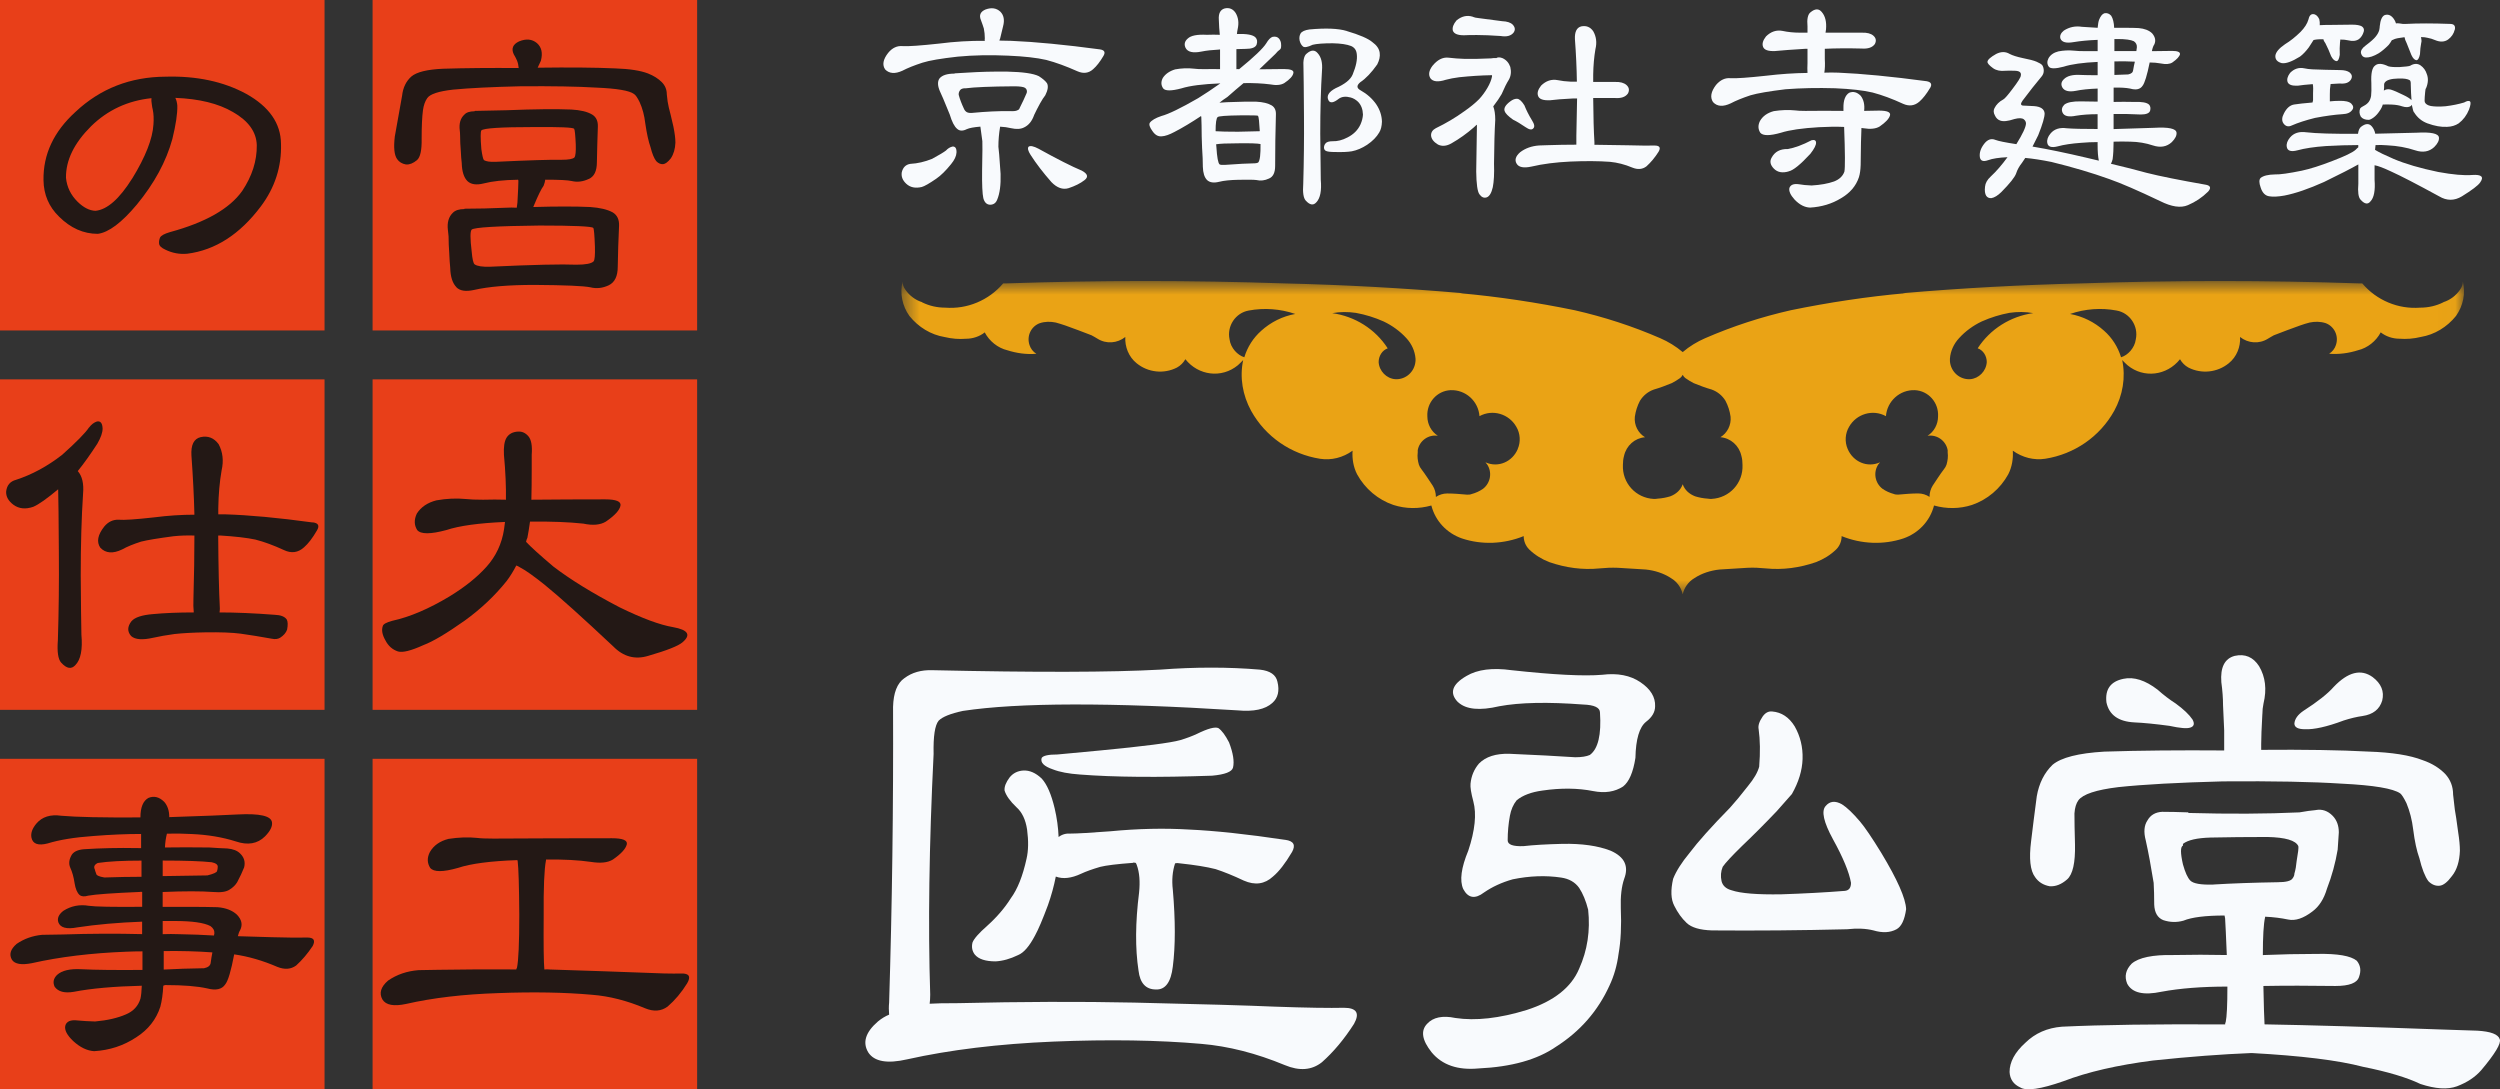 <svg width="140" height="61" viewBox="0 0 140 61" fill="none" xmlns="http://www.w3.org/2000/svg">
<rect x="0" y="0" width="140" height="61" fill="#333333" stroke="none"/>
<path d="M18.174 0H0V18.506H18.174V0Z" fill="#E83F19"/>
<path d="M39.039 0H20.865V18.506H39.039V0Z" fill="#E83F19"/>
<path d="M18.174 21.245H0V39.751H18.174V21.245Z" fill="#E83F19"/>
<path d="M39.039 21.245H20.865V39.751H39.039V21.245Z" fill="#E83F19"/>
<path d="M18.174 42.493H0V60.998H18.174V42.493Z" fill="#E83F19"/>
<path d="M39.039 42.493H20.865V60.998H39.039V42.493Z" fill="#E83F19"/>
<path d="M30.294 3.395C30.244 3.508 30.182 3.641 30.108 3.791C31.878 3.767 33.324 3.779 34.449 3.83C35.252 3.856 35.864 3.951 36.285 4.113C36.605 4.238 36.866 4.403 37.063 4.603C37.249 4.792 37.341 5.019 37.341 5.283C37.365 5.573 37.403 5.817 37.453 6.02C37.503 6.197 37.588 6.555 37.712 7.096C37.785 7.461 37.823 7.756 37.823 7.984C37.811 8.337 37.724 8.632 37.564 8.871C37.403 9.072 37.261 9.18 37.137 9.192C37.002 9.205 36.871 9.149 36.748 9.023C36.624 8.859 36.52 8.603 36.432 8.25C36.32 7.935 36.22 7.488 36.135 6.908C36.085 6.468 35.981 6.071 35.819 5.718C35.696 5.467 35.591 5.314 35.503 5.264C35.256 5.075 34.551 4.954 33.388 4.906C32.362 4.843 30.951 4.819 29.159 4.831C27.539 4.869 26.276 4.932 25.374 5.019C24.569 5.109 24.087 5.266 23.928 5.491C23.804 5.667 23.724 5.895 23.686 6.17C23.636 6.547 23.612 7.084 23.612 7.776C23.624 8.407 23.538 8.803 23.353 8.965C23.142 9.142 22.938 9.224 22.741 9.212C22.517 9.173 22.351 9.074 22.239 8.91C22.078 8.682 22.035 8.262 22.109 7.645C22.221 7.002 22.356 6.24 22.517 5.36C22.567 4.906 22.741 4.548 23.037 4.284C23.334 4.033 23.928 3.888 24.818 3.849C26.067 3.81 27.478 3.798 29.047 3.81C29.035 3.661 29.004 3.52 28.954 3.395C28.905 3.281 28.843 3.162 28.769 3.037C28.622 2.722 28.719 2.483 29.066 2.319C29.463 2.154 29.795 2.186 30.068 2.413C30.327 2.64 30.403 2.967 30.291 3.395H30.294ZM25.564 16.088C25.34 15.861 25.224 15.496 25.212 14.993C25.189 14.765 25.17 14.495 25.158 14.18C25.134 13.854 25.12 13.537 25.12 13.235C25.108 13.109 25.096 12.988 25.082 12.877C25.032 12.461 25.125 12.14 25.36 11.915C25.495 11.777 25.711 11.707 26.008 11.707V11.688C26.737 11.688 27.516 11.668 28.344 11.632C28.541 11.62 28.741 11.62 28.938 11.632C28.95 11.53 28.962 11.436 28.976 11.349C29.014 10.694 29.03 10.285 29.03 10.121C29.019 10.097 29.012 10.077 29.012 10.065C28.206 10.077 27.565 10.148 27.083 10.273C26.675 10.375 26.371 10.329 26.174 10.14C25.977 9.94 25.87 9.606 25.858 9.139C25.834 8.939 25.815 8.704 25.804 8.441C25.78 8.15 25.766 7.875 25.766 7.609C25.766 7.495 25.758 7.396 25.747 7.307C25.697 6.917 25.785 6.62 26.005 6.419C26.117 6.294 26.309 6.231 26.58 6.231V6.211C27.136 6.199 27.736 6.187 28.38 6.173C29.938 6.11 31.144 6.098 31.996 6.134C32.502 6.161 32.894 6.255 33.164 6.417C33.388 6.555 33.492 6.782 33.48 7.096C33.456 7.764 33.438 8.426 33.426 9.079C33.426 9.582 33.271 9.898 32.963 10.024C32.642 10.174 32.326 10.213 32.018 10.138C31.806 10.087 31.312 10.063 30.534 10.063C30.522 10.164 30.491 10.278 30.441 10.404C30.317 10.568 30.137 10.933 29.902 11.499C29.89 11.526 29.878 11.555 29.864 11.593C31.163 11.555 32.227 11.555 33.055 11.593C33.599 11.632 34.019 11.731 34.316 11.896C34.563 12.045 34.682 12.299 34.667 12.65C34.63 13.419 34.606 14.18 34.594 14.935C34.594 15.464 34.428 15.81 34.093 15.974C33.746 16.139 33.4 16.175 33.053 16.088C32.694 16.013 31.654 15.967 29.938 15.955C28.491 15.955 27.359 16.049 26.542 16.238C26.084 16.339 25.756 16.289 25.559 16.088H25.564ZM32.279 14.823C32.799 14.823 33.119 14.761 33.243 14.635C33.305 14.56 33.328 14.289 33.316 13.822C33.293 13.167 33.262 12.814 33.224 12.764C33.15 12.677 32.148 12.63 30.218 12.63C27.831 12.657 26.563 12.732 26.414 12.858C26.326 12.947 26.326 13.356 26.414 14.086C26.452 14.514 26.506 14.753 26.58 14.804C26.727 14.906 27.012 14.949 27.433 14.937C29.869 14.823 31.483 14.787 32.274 14.823H32.279ZM27.753 9.062C29.608 8.975 30.837 8.936 31.445 8.948C31.842 8.948 32.082 8.905 32.17 8.815C32.231 8.728 32.255 8.489 32.243 8.097C32.219 7.556 32.189 7.261 32.151 7.21C32.089 7.135 31.329 7.103 29.869 7.116C28.05 7.116 27.079 7.178 26.955 7.304C26.905 7.379 26.905 7.727 26.955 8.344C27.005 8.709 27.055 8.917 27.102 8.968C27.226 9.043 27.442 9.074 27.751 9.062H27.753Z" fill="#231815"/>
<path d="M30.545 32.783C29.902 32.268 29.432 31.932 29.135 31.782C29.035 31.719 28.962 31.68 28.912 31.668C28.75 31.983 28.572 32.273 28.373 32.536C27.717 33.356 26.939 34.091 26.036 34.746C25.022 35.464 24.248 35.924 23.716 36.124C23.023 36.439 22.548 36.559 22.287 36.482C21.978 36.38 21.743 36.173 21.582 35.858C21.408 35.556 21.358 35.292 21.434 35.065C21.458 34.952 21.639 34.852 21.974 34.763C22.949 34.55 24.013 34.096 25.165 33.404C26.032 32.875 26.723 32.321 27.242 31.741C27.774 31.148 28.102 30.45 28.226 29.645C28.249 29.495 28.268 29.354 28.28 29.229C26.808 29.292 25.713 29.444 24.996 29.683C24.106 29.923 23.562 29.923 23.363 29.683C23.189 29.408 23.182 29.098 23.344 28.757C23.579 28.392 23.944 28.145 24.438 28.02C25.008 27.918 25.557 27.894 26.088 27.945C26.312 27.971 26.632 27.984 27.052 27.984C27.485 27.971 27.912 27.971 28.332 27.984C28.344 27.253 28.309 26.417 28.221 25.471C28.197 25.031 28.244 24.71 28.368 24.509C28.503 24.296 28.719 24.183 29.016 24.168C29.239 24.156 29.429 24.243 29.591 24.432C29.752 24.62 29.814 24.966 29.776 25.471V26.284C29.776 26.915 29.769 27.481 29.757 27.984C31.091 27.971 32.471 27.964 33.893 27.964C34.511 27.964 34.796 28.085 34.746 28.322C34.696 28.573 34.425 28.871 33.929 29.209C33.62 29.398 33.2 29.437 32.668 29.323C31.863 29.236 30.868 29.197 29.681 29.209C29.631 29.575 29.581 29.877 29.534 30.116C29.496 30.191 29.472 30.266 29.46 30.343C29.719 30.621 30.227 31.081 30.982 31.721C31.934 32.452 33.172 33.213 34.691 34.006C35.952 34.623 36.954 34.995 37.697 35.121C38.538 35.271 38.711 35.556 38.217 35.972C37.982 36.173 37.346 36.426 36.306 36.726C35.565 36.954 34.907 36.777 34.34 36.197C32.597 34.56 31.329 33.421 30.536 32.778L30.545 32.783Z" fill="#231815"/>
<path d="M34.266 46.941C34.872 46.941 35.15 47.055 35.102 47.282C35.04 47.534 34.782 47.817 34.323 48.133C34.038 48.31 33.63 48.353 33.098 48.267C32.393 48.165 31.552 48.121 30.576 48.133V48.172C30.477 48.675 30.434 49.71 30.446 51.269C30.434 52.894 30.446 53.902 30.484 54.292C30.583 54.279 30.688 54.279 30.799 54.292C33.162 54.367 34.812 54.425 35.753 54.461C36.866 54.512 37.664 54.531 38.146 54.516C38.593 54.504 38.702 54.686 38.481 55.065C38.16 55.583 37.795 56.016 37.386 56.368C37.028 56.632 36.608 56.663 36.125 56.463C35.111 56.035 34.121 55.783 33.157 55.708C31.635 55.571 29.885 55.539 27.907 55.614C25.965 55.677 24.246 55.878 22.75 56.219C22.057 56.368 21.613 56.289 21.416 55.972C21.218 55.619 21.323 55.266 21.731 54.913C22.225 54.572 22.795 54.379 23.439 54.328C23.612 54.328 23.978 54.321 24.533 54.309C26.067 54.284 27.525 54.277 28.912 54.289C28.924 54.238 28.936 54.207 28.95 54.195C29.035 53.806 29.08 52.817 29.08 51.228C29.069 49.603 29.038 48.598 28.988 48.206L28.969 48.167C27.473 48.218 26.366 48.363 25.649 48.602C24.809 48.842 24.289 48.842 24.091 48.602C23.918 48.327 23.911 48.029 24.073 47.715C24.282 47.35 24.628 47.103 25.113 46.978C25.682 46.891 26.212 46.871 26.708 46.922C26.905 46.949 27.214 46.961 27.637 46.961C29.764 46.949 31.977 46.941 34.278 46.941H34.266Z" fill="#231815"/>
<path d="M5.478 13.095C4.673 13.095 3.951 12.773 3.308 12.133C2.738 11.579 2.448 10.899 2.436 10.092C2.412 8.644 3.011 7.365 4.236 6.257C5.62 4.961 7.297 4.306 9.263 4.294C11.006 4.243 12.516 4.565 13.789 5.256C15.076 5.974 15.724 6.905 15.736 8.051C15.774 9.335 15.396 10.508 14.603 11.564C13.428 13.126 12.055 14.009 10.486 14.209C10.054 14.248 9.645 14.171 9.261 13.982C9.037 13.881 8.921 13.769 8.909 13.641C8.897 13.528 8.916 13.414 8.964 13.3C9.025 13.187 9.211 13.088 9.519 12.998C11.509 12.457 12.858 11.688 13.563 10.694C14.119 9.862 14.392 9.006 14.38 8.126C14.356 7.384 13.91 6.767 13.045 6.274C12.229 5.796 11.153 5.532 9.819 5.481C9.88 5.607 9.918 5.752 9.93 5.916C9.942 6.356 9.849 6.98 9.652 7.785C9.306 9.045 8.643 10.266 7.667 11.451C6.815 12.471 6.083 13.018 5.478 13.095ZM7.406 9.995C8.147 8.786 8.543 7.778 8.593 6.973C8.617 6.659 8.605 6.381 8.555 6.141C8.532 6.054 8.513 5.953 8.501 5.839C8.477 5.701 8.47 5.588 8.482 5.498C7.159 5.636 6.034 6.158 5.105 7.065C4.153 8.01 3.683 8.973 3.695 9.954C3.745 10.472 3.961 10.916 4.343 11.296C4.678 11.625 5.01 11.794 5.345 11.806C6 11.743 6.687 11.139 7.404 9.993L7.406 9.995Z" fill="#231815"/>
<path d="M4.984 23.944C5.119 23.767 5.269 23.653 5.43 23.603C5.628 23.564 5.734 23.697 5.746 23.999C5.746 24.226 5.647 24.509 5.449 24.85C5.065 25.442 4.701 25.953 4.355 26.381C4.602 26.659 4.701 27.079 4.652 27.645C4.564 28.98 4.521 30.503 4.521 32.217C4.533 33.854 4.545 34.964 4.559 35.542C4.633 36.373 4.521 36.939 4.224 37.241C4.001 37.493 3.735 37.449 3.426 37.108C3.253 36.92 3.191 36.497 3.241 35.844C3.291 34.231 3.31 32.609 3.296 30.97C3.284 29.069 3.272 27.884 3.258 27.418C3.246 27.406 3.246 27.398 3.258 27.398C2.626 27.928 2.163 28.254 1.866 28.38C1.434 28.53 1.061 28.494 0.753 28.267C0.468 28.054 0.332 27.807 0.344 27.529C0.382 27.176 0.567 26.956 0.9 26.869C1.79 26.579 2.65 26.115 3.479 25.471C4.281 24.753 4.782 24.243 4.982 23.941L4.984 23.944ZM17.507 29.25C17.828 29.289 17.908 29.439 17.749 29.705C17.502 30.133 17.26 30.447 17.025 30.65C16.69 30.953 16.313 31.003 15.892 30.8C15.323 30.537 14.791 30.341 14.297 30.215C13.815 30.114 13.159 30.039 12.331 29.988H12.219C12.231 31.763 12.262 33.124 12.312 34.069C12.312 34.144 12.305 34.219 12.293 34.296C13.207 34.296 14.24 34.34 15.391 34.429C15.726 34.441 15.947 34.531 16.059 34.693C16.12 34.807 16.128 34.995 16.078 35.259C16.016 35.435 15.885 35.587 15.688 35.713C15.565 35.788 15.41 35.808 15.225 35.769C14.594 35.655 14.014 35.561 13.482 35.486C13 35.423 12.345 35.399 11.516 35.411C10.811 35.423 10.229 35.455 9.773 35.505C9.315 35.568 8.921 35.638 8.586 35.713C7.981 35.851 7.565 35.82 7.344 35.619C7.121 35.367 7.128 35.09 7.363 34.787C7.548 34.575 7.945 34.441 8.551 34.391C9.218 34.328 9.985 34.296 10.851 34.296C10.828 34.069 10.82 33.818 10.832 33.542C10.87 32.246 10.887 31.061 10.887 29.99C10.479 29.978 10.089 29.99 9.719 30.029C8.852 30.143 8.247 30.244 7.9 30.331C7.468 30.469 7.114 30.614 6.843 30.767C6.323 31.018 5.915 30.986 5.618 30.672C5.395 30.346 5.471 29.949 5.841 29.483C6.064 29.219 6.33 29.093 6.639 29.105C6.948 29.132 7.61 29.086 8.624 28.973C9.415 28.871 10.17 28.823 10.887 28.823C10.863 27.802 10.806 26.7 10.721 25.517C10.683 24.913 10.856 24.567 11.241 24.478C11.649 24.391 11.982 24.521 12.243 24.874C12.478 25.314 12.533 25.808 12.409 26.347C12.297 26.99 12.236 27.694 12.224 28.462V28.803H12.613C13.936 28.842 15.569 28.992 17.509 29.258L17.507 29.25Z" fill="#231815"/>
<path d="M0.67 53.748C0.496 53.457 0.582 53.162 0.928 52.86C1.349 52.57 1.826 52.401 2.358 52.35C2.531 52.35 2.914 52.343 3.507 52.331C5.065 52.28 6.549 52.275 7.959 52.311V51.613C6.611 51.663 5.4 51.77 4.324 51.934C3.73 52.048 3.379 51.953 3.267 51.651C3.194 51.424 3.286 51.211 3.545 51.008C3.977 50.733 4.455 50.636 4.975 50.725C5.321 50.776 6.316 50.795 7.962 50.781V49.949C7.912 49.937 7.869 49.937 7.831 49.949C6.323 50.012 5.357 50.082 4.937 50.157C4.725 50.22 4.566 50.208 4.455 50.118C4.319 49.993 4.227 49.773 4.177 49.458C4.127 49.117 4.046 48.83 3.935 48.59C3.835 48.363 3.866 48.119 4.027 47.853C4.162 47.664 4.424 47.563 4.806 47.551C5.165 47.527 5.609 47.507 6.14 47.495C6.561 47.483 7.147 47.483 7.902 47.495V46.702C7.062 46.702 6.171 46.741 5.231 46.816C4.167 46.891 3.315 47.031 2.671 47.232C2.139 47.369 1.835 47.263 1.762 46.91C1.712 46.659 1.805 46.395 2.04 46.117C2.36 45.74 2.826 45.595 3.431 45.682C4.272 45.757 5.751 45.788 7.864 45.776C7.864 45.21 8.014 44.845 8.315 44.681C8.629 44.555 8.923 44.63 9.201 44.908C9.386 45.123 9.479 45.406 9.479 45.759C11.407 45.696 12.689 45.645 13.319 45.609C14.544 45.546 15.18 45.691 15.23 46.044C15.268 46.272 15.137 46.535 14.841 46.837C14.42 47.253 13.877 47.348 13.207 47.12C12.452 46.881 11.623 46.743 10.721 46.705C10.263 46.68 9.807 46.673 9.348 46.685C9.287 46.925 9.249 47.183 9.237 47.459C9.954 47.447 10.783 47.447 11.723 47.459C12.081 47.486 12.416 47.502 12.725 47.514C13.046 47.541 13.288 47.635 13.449 47.797C13.672 48.013 13.746 48.269 13.672 48.571C13.573 48.822 13.444 49.1 13.283 49.403C13.183 49.567 13.041 49.705 12.855 49.819C12.67 49.944 12.366 49.988 11.946 49.952C11.253 49.901 10.308 49.901 9.109 49.952V50.783H10.574C11.205 50.783 11.742 50.791 12.188 50.803C12.646 50.841 13.005 50.979 13.264 51.218C13.537 51.497 13.599 51.784 13.449 52.087C13.399 52.161 13.357 52.275 13.319 52.427C14.121 52.454 14.753 52.471 15.211 52.483C16.139 52.51 16.807 52.514 17.215 52.502C17.574 52.502 17.673 52.66 17.512 52.974C17.227 53.402 16.918 53.767 16.583 54.069C16.287 54.284 15.935 54.309 15.527 54.144C14.71 53.791 13.907 53.559 13.114 53.445C12.941 54.364 12.775 54.925 12.613 55.126C12.428 55.404 12.093 55.479 11.611 55.353C11.056 55.227 10.27 55.164 9.256 55.164C9.194 55.176 9.156 55.191 9.144 55.203C9.12 55.67 9.063 56.059 8.98 56.373C8.75 57.091 8.296 57.664 7.625 58.092C6.919 58.559 6.133 58.815 5.269 58.866C4.872 58.839 4.483 58.651 4.101 58.3C3.754 57.971 3.607 57.688 3.654 57.449C3.716 57.198 3.951 57.096 4.36 57.147C4.633 57.174 4.953 57.191 5.324 57.203C6.017 57.14 6.592 57.007 7.05 56.806C7.47 56.63 7.743 56.335 7.867 55.919C7.905 55.754 7.928 55.515 7.94 55.201C6.383 55.239 5.115 55.35 4.136 55.541C3.616 55.631 3.258 55.534 3.061 55.259C2.949 55.019 2.992 54.799 3.191 54.599C3.464 54.347 3.92 54.241 4.564 54.277C5.343 54.316 6.48 54.328 7.978 54.316V53.276C7.681 53.276 7.385 53.283 7.088 53.295C5.11 53.37 3.341 53.586 1.783 53.938C1.202 54.052 0.831 53.989 0.67 53.75V53.748ZM5.476 48.327C5.29 48.416 5.233 48.535 5.309 48.685C5.321 48.748 5.347 48.822 5.383 48.912C5.383 49.014 5.537 49.089 5.846 49.139C6.575 49.115 7.268 49.1 7.924 49.1V48.194C6.884 48.194 6.069 48.237 5.476 48.327ZM9.111 48.194V49.062C10.063 49.05 10.899 49.038 11.616 49.023C11.963 48.936 12.141 48.854 12.155 48.777C12.179 48.702 12.193 48.627 12.193 48.549C12.205 48.424 12.093 48.337 11.858 48.286C11.265 48.223 10.35 48.191 9.113 48.191L9.111 48.194ZM11.782 51.859C11.424 51.671 10.756 51.576 9.778 51.576H9.111V52.314C9.408 52.302 9.712 52.302 10.02 52.314C10.737 52.326 11.393 52.352 11.986 52.389C11.986 52.35 11.994 52.314 12.005 52.275C12.017 52.111 11.944 51.973 11.782 51.859ZM9.168 53.257V54.296C9.861 54.258 10.614 54.233 11.431 54.221C11.666 54.171 11.789 54.064 11.801 53.9C11.825 53.711 11.856 53.523 11.894 53.334C11.041 53.271 10.132 53.247 9.168 53.259V53.257Z" fill="#231815"/>
<path d="M56.173 1.47C56.128 1.666 56.071 1.898 56.007 2.159C55.988 2.198 55.974 2.234 55.967 2.273C56.188 2.273 56.408 2.278 56.629 2.287C57.973 2.343 59.63 2.502 61.601 2.766C61.851 2.805 61.915 2.926 61.794 3.131C61.601 3.46 61.407 3.709 61.214 3.876C60.965 4.101 60.67 4.139 60.331 3.989C59.704 3.709 59.125 3.496 58.59 3.356C58.066 3.235 57.356 3.155 56.463 3.117C55.459 3.071 54.516 3.088 53.63 3.172C52.699 3.276 52.042 3.387 51.655 3.511C51.194 3.661 50.821 3.81 50.536 3.96C50.121 4.149 49.8 4.125 49.57 3.89C49.394 3.636 49.451 3.327 49.736 2.962C49.966 2.681 50.237 2.553 50.55 2.582C50.873 2.602 51.55 2.553 52.581 2.442C53.464 2.328 54.321 2.278 55.15 2.287C55.14 2.232 55.14 2.183 55.15 2.147C55.15 1.958 55.131 1.777 55.095 1.598C55.05 1.448 54.993 1.289 54.929 1.119C54.817 0.849 54.905 0.65 55.193 0.53C55.525 0.409 55.8 0.45 56.021 0.655C56.214 0.851 56.266 1.124 56.173 1.47ZM53.343 8.206C53.5 8.196 53.573 8.31 53.564 8.544C53.554 8.74 53.452 8.958 53.26 9.192C52.965 9.558 52.688 9.831 52.431 10.007C52.035 10.28 51.764 10.433 51.617 10.472C51.258 10.556 50.968 10.496 50.748 10.288C50.546 10.099 50.463 9.889 50.498 9.654C50.562 9.374 50.724 9.214 50.983 9.176C51.379 9.156 51.783 9.062 52.198 8.895C52.595 8.68 52.851 8.525 52.972 8.431C53.084 8.31 53.208 8.235 53.345 8.206H53.343ZM58.177 4.267C58.398 4.408 58.55 4.541 58.633 4.662C58.716 4.821 58.683 5.046 58.536 5.336C58.453 5.44 58.355 5.59 58.246 5.786C58.118 6.02 58.006 6.236 57.914 6.434C57.795 6.782 57.605 7.016 57.346 7.137C57.161 7.232 56.919 7.246 56.615 7.178C56.43 7.133 56.228 7.103 56.007 7.094C55.943 7.469 55.91 7.843 55.91 8.218C55.929 8.293 55.969 8.798 56.033 9.736C56.052 10.355 55.988 10.839 55.841 11.185C55.767 11.373 55.634 11.465 55.44 11.465C55.254 11.456 55.131 11.335 55.067 11.1C55.012 10.856 54.988 10.336 54.998 9.538C55.017 8.544 55.022 8 55.012 7.906C54.974 7.626 54.938 7.353 54.901 7.091C54.542 7.12 54.288 7.166 54.141 7.232C53.92 7.345 53.739 7.34 53.602 7.217C53.445 7.087 53.307 6.818 53.186 6.414C52.882 5.665 52.697 5.227 52.633 5.106C52.505 4.807 52.495 4.572 52.604 4.403C52.752 4.214 53.037 4.122 53.462 4.122V4.108C53.727 4.088 53.963 4.074 54.167 4.067C54.867 4.021 55.618 4.001 56.418 4.011C57.282 4.03 57.869 4.115 58.173 4.265L58.177 4.267ZM54.06 4.942C53.922 4.942 53.825 4.976 53.77 5.041C53.706 5.126 53.678 5.215 53.687 5.309C53.751 5.554 53.853 5.82 53.991 6.112C54.027 6.187 54.079 6.243 54.143 6.281C54.217 6.32 54.314 6.332 54.433 6.323C55.226 6.248 55.924 6.214 56.532 6.223C56.753 6.233 56.895 6.219 56.959 6.182C57.042 6.153 57.087 6.112 57.097 6.057C57.254 5.747 57.387 5.462 57.498 5.198C57.527 5.077 57.493 4.983 57.401 4.918C57.308 4.862 57.106 4.833 56.793 4.833C55.475 4.843 54.563 4.879 54.058 4.947L54.06 4.942ZM58.163 8.332C59.213 8.912 60.017 9.321 60.58 9.555C60.913 9.734 60.963 9.911 60.732 10.089C60.502 10.268 60.203 10.418 59.835 10.539C59.512 10.633 59.194 10.52 58.883 10.201C58.412 9.666 58.021 9.156 57.709 8.668C57.572 8.453 57.534 8.303 57.598 8.218C57.691 8.143 57.878 8.182 58.165 8.332H58.163Z" fill="#F8FAFD"/>
<path d="M65.132 4.942C65.013 4.763 65.009 4.572 65.118 4.364C65.265 4.139 65.496 3.98 65.809 3.885C66.168 3.82 66.514 3.806 66.844 3.844C66.972 3.864 67.181 3.873 67.466 3.873C67.751 3.864 68.036 3.864 68.323 3.873V2.776C68.295 2.766 68.278 2.766 68.269 2.776C67.891 2.795 67.559 2.831 67.274 2.889C66.804 2.984 66.509 2.913 66.391 2.679C66.298 2.483 66.341 2.309 66.514 2.159C66.69 1.99 67.044 1.92 67.578 1.949C67.837 1.939 68.079 1.939 68.309 1.949C68.281 1.685 68.264 1.41 68.255 1.119C68.226 0.754 68.338 0.539 68.587 0.471C68.844 0.416 69.048 0.501 69.195 0.725C69.352 0.989 69.387 1.294 69.307 1.639C69.288 1.734 69.273 1.828 69.266 1.92C69.266 1.91 69.271 1.905 69.28 1.905C69.815 1.886 70.154 1.946 70.302 2.089C70.404 2.193 70.425 2.328 70.37 2.498C70.306 2.657 70.104 2.737 69.763 2.737C69.577 2.737 69.404 2.742 69.238 2.751V3.876C69.283 3.866 69.335 3.866 69.39 3.876C70.228 3.192 70.734 2.708 70.909 2.427C71.028 2.222 71.149 2.099 71.268 2.062C71.425 2.033 71.543 2.067 71.626 2.162C71.691 2.246 71.728 2.336 71.738 2.43C71.757 2.618 71.738 2.73 71.683 2.768C71.6 2.824 71.513 2.909 71.42 3.022C71.209 3.228 70.909 3.515 70.522 3.881C70.964 3.871 71.42 3.866 71.89 3.866C72.287 3.866 72.465 3.941 72.429 4.091C72.4 4.26 72.232 4.446 71.918 4.654C71.726 4.768 71.458 4.79 71.118 4.724C70.696 4.669 70.202 4.645 69.641 4.654C69.356 4.889 69.055 5.147 68.737 5.428C68.578 5.532 68.428 5.638 68.288 5.752C68.418 5.742 68.559 5.733 68.708 5.723C69.432 5.694 69.979 5.687 70.347 5.694C70.724 5.713 71.014 5.783 71.216 5.904C71.382 6.008 71.46 6.177 71.451 6.41C71.422 7.394 71.408 8.356 71.408 9.294C71.408 9.669 71.292 9.903 71.064 9.998C70.824 10.111 70.589 10.138 70.359 10.082C70.23 10.063 69.898 10.058 69.364 10.068C68.898 10.077 68.532 10.114 68.271 10.181C67.967 10.256 67.742 10.222 67.595 10.082C67.447 9.932 67.369 9.683 67.359 9.338C67.359 9.038 67.345 8.685 67.317 8.283C67.298 7.853 67.288 7.435 67.288 7.031C67.288 6.871 67.284 6.717 67.274 6.567C67.264 6.53 67.26 6.506 67.26 6.497C66.725 6.852 66.234 7.149 65.783 7.382C65.488 7.541 65.244 7.626 65.052 7.635C64.85 7.655 64.674 7.551 64.527 7.326C64.379 7.12 64.334 6.971 64.389 6.876C64.491 6.736 64.707 6.608 65.037 6.497C65.434 6.393 66.12 6.061 67.096 5.498C67.474 5.264 67.889 4.988 68.34 4.669C67.364 4.707 66.635 4.799 66.158 4.949C65.595 5.099 65.256 5.099 65.137 4.949L65.132 4.942ZM69.333 7.377C69.941 7.367 70.347 7.357 70.548 7.348C70.52 6.833 70.489 6.545 70.451 6.489C70.432 6.46 70.102 6.453 69.456 6.46C68.663 6.47 68.24 6.501 68.186 6.559C68.112 6.625 68.074 6.888 68.074 7.348C68.323 7.367 68.741 7.377 69.33 7.377H69.333ZM69.333 8.025C68.715 8.025 68.305 8.044 68.103 8.08C68.103 8.119 68.107 8.165 68.117 8.221C68.153 8.81 68.214 9.139 68.297 9.205C68.343 9.234 68.44 9.243 68.587 9.234C69.38 9.178 69.905 9.149 70.161 9.149C70.328 9.149 70.427 9.13 70.465 9.093C70.558 8.98 70.598 8.639 70.589 8.066C70.423 8.03 70.005 8.015 69.333 8.025ZM75.411 1.736C76.138 1.951 76.618 2.159 76.848 2.355C77.097 2.534 77.235 2.735 77.263 2.959C77.292 3.155 77.245 3.373 77.126 3.607C76.803 4.067 76.485 4.4 76.174 4.606C75.962 4.785 75.967 4.935 76.188 5.056C76.556 5.261 76.85 5.525 77.071 5.844C77.273 6.144 77.38 6.468 77.389 6.813C77.38 7.067 77.33 7.268 77.237 7.418C77.09 7.672 76.865 7.901 76.561 8.107C76.276 8.295 75.991 8.416 75.703 8.472C75.473 8.511 75.164 8.523 74.777 8.513C74.519 8.513 74.35 8.494 74.267 8.457C74.193 8.428 74.15 8.368 74.143 8.274C74.143 8.179 74.172 8.1 74.227 8.034C74.291 7.95 74.424 7.909 74.628 7.909C74.894 7.918 75.172 7.848 75.457 7.698C75.796 7.529 76.041 7.285 76.188 6.966C76.271 6.777 76.316 6.596 76.326 6.417C76.316 6.117 76.224 5.878 76.05 5.699C75.922 5.578 75.782 5.498 75.635 5.459C75.366 5.384 75.145 5.409 74.972 5.53C74.678 5.764 74.483 5.793 74.393 5.614C74.274 5.37 74.407 5.145 74.794 4.94C75.309 4.715 75.627 4.461 75.746 4.18C75.941 3.711 76.017 3.332 75.981 3.042C75.962 2.817 75.858 2.662 75.663 2.577C75.423 2.483 75.079 2.432 74.628 2.423C74.103 2.423 73.73 2.452 73.509 2.507C73.234 2.638 73.053 2.672 72.97 2.606C72.878 2.531 72.814 2.418 72.778 2.268C72.75 2.118 72.769 1.987 72.833 1.874C72.906 1.76 73.073 1.685 73.329 1.649C74.25 1.564 74.946 1.593 75.414 1.734L75.411 1.736ZM72.994 3.789C72.966 3.375 73.027 3.114 73.175 3.001C73.424 2.785 73.63 2.78 73.797 2.986C73.989 3.201 74.067 3.52 74.032 3.943C73.968 4.976 73.934 6.156 73.934 7.488C73.944 8.745 73.953 9.603 73.963 10.063C74.018 10.682 73.934 11.102 73.714 11.33C73.547 11.518 73.35 11.485 73.12 11.231C72.992 11.09 72.944 10.776 72.982 10.288C73.018 9.05 73.032 7.793 73.023 6.518C73.013 5.046 73.004 4.137 72.994 3.789Z" fill="#F8FAFD"/>
<path d="M82.711 7.024C82.701 7.004 82.696 6.99 82.696 6.983C82.642 7.029 82.585 7.082 82.53 7.137C82.143 7.476 81.73 7.771 81.286 8.025C81.01 8.184 80.756 8.208 80.526 8.095C80.277 7.945 80.148 7.771 80.139 7.575C80.139 7.406 80.227 7.275 80.403 7.181C80.982 6.9 81.511 6.586 81.991 6.238C82.331 6.003 82.613 5.774 82.834 5.549C83 5.37 83.152 5.164 83.29 4.93C83.428 4.695 83.516 4.48 83.553 4.282V4.212H83.485C82.95 4.221 82.362 4.258 81.716 4.325C81.421 4.364 81.172 4.41 80.97 4.466C80.538 4.606 80.246 4.579 80.101 4.381C79.982 4.185 80.018 3.955 80.213 3.692C80.488 3.353 80.782 3.199 81.096 3.228C81.409 3.266 81.723 3.288 82.036 3.298C82.369 3.308 82.855 3.298 83.501 3.269C83.603 3.249 83.698 3.245 83.791 3.254C83.874 3.199 83.988 3.199 84.135 3.254C84.347 3.349 84.494 3.513 84.577 3.748C84.641 4.021 84.612 4.258 84.494 4.466C84.375 4.654 84.24 4.92 84.093 5.268C83.981 5.464 83.824 5.696 83.622 5.957C83.696 6.146 83.734 6.397 83.734 6.717C83.698 7.299 83.675 8.114 83.665 9.163C83.684 9.727 83.66 10.167 83.596 10.486C83.523 10.805 83.411 10.991 83.264 11.049C83.107 11.105 82.969 11.049 82.848 10.88C82.737 10.73 82.677 10.302 82.668 9.601C82.687 8.308 82.701 7.449 82.708 7.026L82.711 7.024ZM82.836 1.018C83.224 1.064 83.651 1.122 84.121 1.187C84.397 1.197 84.596 1.262 84.715 1.383C84.852 1.533 84.867 1.683 84.755 1.833C84.608 2.012 84.368 2.072 84.038 2.016C83.513 1.98 83.067 1.961 82.699 1.961C82.366 1.961 82.126 1.966 81.979 1.975C81.621 1.975 81.414 1.886 81.357 1.707C81.322 1.538 81.39 1.352 81.564 1.144C81.849 0.909 82.148 0.839 82.461 0.933C82.563 0.979 82.687 1.008 82.834 1.018H82.836ZM85.862 7.193C85.778 7.287 85.636 7.263 85.434 7.123C85.159 6.934 84.924 6.794 84.729 6.7C84.453 6.504 84.297 6.344 84.259 6.221C84.204 6.061 84.304 5.882 84.563 5.687C84.71 5.573 84.843 5.522 84.964 5.532C85.083 5.542 85.218 5.662 85.365 5.897C85.477 6.177 85.619 6.46 85.793 6.741C85.93 6.956 85.954 7.106 85.862 7.191V7.193ZM89.288 8.107C90.181 8.117 90.812 8.126 91.18 8.136C91.881 8.155 92.372 8.16 92.657 8.15C92.942 8.15 93.016 8.269 92.878 8.501C92.676 8.82 92.451 9.091 92.201 9.316C91.981 9.485 91.717 9.509 91.413 9.386C90.988 9.207 90.57 9.101 90.157 9.062C89.521 9.016 88.784 9.011 87.946 9.047C87.127 9.086 86.398 9.178 85.764 9.328C85.332 9.422 85.054 9.369 84.936 9.173C84.807 8.968 84.871 8.75 85.128 8.525C85.422 8.3 85.776 8.175 86.192 8.146C86.256 8.146 86.403 8.141 86.633 8.131C87.196 8.112 87.742 8.102 88.276 8.102V7.597C88.295 6.838 88.307 6.144 88.317 5.515H88.082C87.512 5.544 87.087 5.575 86.811 5.614C86.424 5.633 86.199 5.554 86.135 5.377C86.07 5.21 86.125 5.017 86.301 4.794C86.576 4.524 86.885 4.422 87.227 4.487C87.448 4.533 87.688 4.562 87.946 4.572H88.305C88.295 3.839 88.26 3.049 88.196 2.195C88.177 1.782 88.295 1.543 88.552 1.477C88.832 1.422 89.055 1.511 89.219 1.746C89.392 2.045 89.435 2.384 89.343 2.759C89.269 3.189 89.228 3.663 89.219 4.18V4.589H90.447C90.732 4.579 90.943 4.637 91.083 4.761C91.23 4.894 91.259 5.051 91.166 5.232C91.028 5.433 90.779 5.517 90.421 5.488H89.219C89.228 6.547 89.25 7.374 89.288 7.964V8.104V8.107Z" fill="#F8FAFD"/>
<path d="M108.082 4.93C107.88 5.268 107.681 5.52 107.488 5.689C107.22 5.924 106.918 5.965 106.577 5.815C105.969 5.534 105.399 5.322 104.865 5.181C104.349 5.06 103.649 4.981 102.766 4.942C101.78 4.913 100.854 4.932 99.99 4.998C99.068 5.111 98.415 5.222 98.028 5.336C97.577 5.486 97.209 5.636 96.924 5.786C96.492 5.991 96.16 5.97 95.929 5.716C95.754 5.452 95.811 5.135 96.096 4.758C96.335 4.478 96.606 4.35 96.91 4.379C97.224 4.398 97.895 4.35 98.926 4.238C99.71 4.144 100.474 4.093 101.22 4.084C101.21 3.924 101.21 3.74 101.22 3.535V2.732H101.108C100.344 2.778 99.778 2.822 99.408 2.858C99.021 2.877 98.795 2.797 98.731 2.621C98.667 2.454 98.722 2.261 98.897 2.038C99.173 1.767 99.482 1.666 99.823 1.731C100.118 1.796 100.45 1.83 100.818 1.83H101.22V1.48C101.182 1.066 101.239 0.805 101.386 0.691C101.642 0.476 101.856 0.471 102.022 0.677C102.215 0.902 102.293 1.226 102.257 1.646C102.248 1.702 102.238 1.763 102.229 1.83H104.273C104.558 1.821 104.77 1.876 104.91 1.999C105.057 2.13 105.085 2.285 104.993 2.464C104.855 2.66 104.606 2.744 104.247 2.718C103.492 2.698 102.806 2.703 102.189 2.732V3.31C102.207 3.61 102.198 3.864 102.162 4.069C102.428 4.059 102.692 4.059 102.948 4.069C104.273 4.125 105.924 4.284 107.894 4.548C108.144 4.594 108.208 4.722 108.087 4.927L108.082 4.93ZM103.233 6.209V6.054C103.224 5.624 103.331 5.336 103.551 5.196C103.782 5.102 103.998 5.16 104.2 5.365C104.366 5.58 104.43 5.863 104.392 6.209C104.658 6.199 104.936 6.194 105.221 6.194C105.672 6.194 105.878 6.279 105.843 6.448C105.798 6.637 105.603 6.847 105.263 7.082C105.052 7.212 104.748 7.246 104.352 7.181C104.314 7.171 104.278 7.166 104.24 7.166V7.207C104.221 7.536 104.207 8.211 104.197 9.234C104.188 9.514 104.157 9.744 104.1 9.923C103.934 10.421 103.597 10.812 103.091 11.105C102.585 11.414 102.008 11.588 101.365 11.625C101.061 11.615 100.771 11.465 100.495 11.175C100.265 10.921 100.168 10.706 100.206 10.527C100.27 10.348 100.446 10.278 100.731 10.317C100.932 10.353 101.172 10.377 101.45 10.387C101.946 10.358 102.367 10.283 102.706 10.162C103.001 10.048 103.195 9.867 103.286 9.613C103.331 9.388 103.326 8.554 103.271 7.108C102.839 7.089 102.369 7.094 101.863 7.123C100.916 7.178 100.206 7.282 99.736 7.432C99.109 7.611 98.722 7.611 98.575 7.432C98.446 7.227 98.442 7.007 98.56 6.772C98.717 6.501 98.976 6.318 99.334 6.223C99.757 6.158 100.154 6.144 100.522 6.182C100.65 6.202 100.845 6.211 101.101 6.211C101.792 6.202 102.5 6.202 103.229 6.211L103.233 6.209ZM100.165 9.599C99.816 9.703 99.539 9.649 99.337 9.444C99.135 9.238 99.092 9.03 99.213 8.825C99.389 8.496 99.688 8.337 100.111 8.346C100.498 8.281 100.944 8.117 101.45 7.853C101.607 7.817 101.69 7.858 101.699 7.979C101.709 8.119 101.602 8.329 101.381 8.612C100.828 9.212 100.424 9.541 100.165 9.596V9.599Z" fill="#F8FAFD"/>
<path d="M113.325 5.914C113.546 5.924 113.743 5.933 113.918 5.943C114.277 5.972 114.472 6.103 114.498 6.337C114.507 6.543 114.386 6.956 114.139 7.575C114.037 7.771 113.933 7.984 113.821 8.208C114.704 8.358 115.704 8.564 116.818 8.827C117.067 8.883 117.304 8.941 117.535 8.997C117.49 8.791 117.466 8.491 117.466 8.097V7.957C117.162 7.957 116.853 7.971 116.54 7.998C116.006 8.037 115.573 8.102 115.241 8.194C114.882 8.288 114.683 8.223 114.647 7.998C114.619 7.829 114.681 7.655 114.828 7.478C115.039 7.224 115.343 7.128 115.74 7.183C116.079 7.212 116.656 7.224 117.466 7.224V6.395C117.005 6.395 116.604 6.424 116.264 6.48C115.849 6.564 115.597 6.509 115.505 6.31C115.431 6.151 115.464 6.001 115.602 5.861C115.768 5.73 116.077 5.67 116.528 5.677C116.841 5.677 117.155 5.682 117.468 5.691V4.959C116.972 4.978 116.566 5.019 116.253 5.085C115.866 5.16 115.611 5.099 115.493 4.901C115.4 4.732 115.429 4.577 115.576 4.437C115.761 4.248 116.077 4.168 116.528 4.197C116.758 4.207 117.072 4.212 117.468 4.212V3.467C116.64 3.506 116.003 3.593 115.562 3.735C115.101 3.856 114.826 3.856 114.733 3.735C114.631 3.595 114.626 3.436 114.719 3.257C114.83 3.068 115.013 2.942 115.272 2.877C115.566 2.822 115.851 2.807 116.129 2.836C116.276 2.855 116.502 2.865 116.806 2.865H117.468V2.232C116.972 2.251 116.523 2.292 116.129 2.357C115.714 2.432 115.467 2.367 115.384 2.162C115.338 2.002 115.403 1.852 115.576 1.712C115.88 1.516 116.217 1.443 116.585 1.501C116.704 1.511 117.001 1.53 117.468 1.557C117.487 1.352 117.513 1.202 117.549 1.107C117.63 0.902 117.73 0.779 117.848 0.742C117.993 0.713 118.121 0.762 118.228 0.882C118.328 1.042 118.382 1.267 118.392 1.557H119.04C119.316 1.557 119.555 1.562 119.76 1.572C120.092 1.601 120.344 1.697 120.52 1.867C120.695 2.072 120.736 2.28 120.643 2.485C120.588 2.56 120.541 2.686 120.505 2.865C120.873 2.855 121.251 2.851 121.638 2.851C121.942 2.851 122.089 2.911 122.08 3.034C122.051 3.165 121.909 3.32 121.652 3.499C121.505 3.593 121.289 3.612 121.004 3.554C120.809 3.518 120.603 3.499 120.382 3.499C120.235 4.221 120.102 4.657 119.981 4.807C119.852 5.002 119.622 5.056 119.29 4.961C119.059 4.915 118.751 4.896 118.363 4.906V5.708C118.741 5.699 119.114 5.699 119.482 5.708C119.943 5.689 120.232 5.742 120.351 5.863C120.425 5.948 120.444 6.059 120.406 6.202C120.36 6.342 120.185 6.412 119.881 6.412C119.318 6.383 118.812 6.376 118.361 6.383V7.227H118.404C119.546 7.191 120.287 7.166 120.629 7.157C121.438 7.111 121.859 7.198 121.885 7.425C121.904 7.585 121.816 7.764 121.621 7.959C121.336 8.223 120.98 8.283 120.558 8.143C120.17 8.013 119.753 7.942 119.301 7.933C118.988 7.923 118.675 7.923 118.361 7.933C118.361 8.327 118.342 8.656 118.307 8.917C118.28 9.021 118.247 9.105 118.212 9.171C119.002 9.359 119.665 9.526 120.199 9.676C120.945 9.865 122.063 10.089 123.556 10.351C123.796 10.406 123.827 10.534 123.654 10.73C123.321 11.059 122.944 11.31 122.521 11.489C122.125 11.659 121.609 11.584 120.973 11.264C119.738 10.675 118.786 10.261 118.117 10.027C117.157 9.681 116.077 9.362 114.88 9.069C114.317 8.956 113.831 8.881 113.415 8.844C113.36 8.929 113.299 9.018 113.235 9.113C113.078 9.309 112.966 9.512 112.902 9.717C112.829 9.923 112.553 10.271 112.073 10.757C111.872 10.953 111.686 11.066 111.52 11.095C111.392 11.105 111.295 11.061 111.231 10.97C111.157 10.856 111.133 10.684 111.162 10.45C111.181 10.254 111.285 10.065 111.48 9.886C111.793 9.596 112.107 9.234 112.42 8.803C111.95 8.823 111.587 8.878 111.328 8.972C111.06 9.067 110.908 9.011 110.872 8.803C110.836 8.559 110.917 8.305 111.121 8.044C111.307 7.809 111.513 7.739 111.743 7.834C111.91 7.899 112.301 7.979 112.916 8.073C113.265 7.51 113.446 7.125 113.455 6.92C113.455 6.825 113.415 6.746 113.332 6.68C113.23 6.605 113.057 6.601 112.807 6.666C112.449 6.787 112.18 6.816 112.007 6.75C111.879 6.705 111.781 6.61 111.717 6.47C111.634 6.32 111.625 6.185 111.689 6.061C111.791 5.856 111.955 5.691 112.185 5.568C112.259 5.532 112.425 5.343 112.681 5.005C113.004 4.582 113.166 4.325 113.166 4.231C113.201 4.062 113.097 3.972 112.848 3.963C112.617 3.953 112.434 3.953 112.294 3.963C112.019 3.992 111.791 3.943 111.618 3.823C111.397 3.663 111.29 3.542 111.299 3.457C111.309 3.344 111.47 3.199 111.784 3.022C112.059 2.882 112.313 2.882 112.544 3.022C112.71 3.107 112.945 3.182 113.249 3.247C113.636 3.322 113.902 3.392 114.049 3.457C114.206 3.523 114.313 3.588 114.367 3.653C114.422 3.738 114.45 3.842 114.45 3.963C114.45 4.084 114.408 4.192 114.327 4.287C114.004 4.671 113.65 5.121 113.263 5.636C113.135 5.815 113.151 5.909 113.318 5.916L113.325 5.914ZM119.636 2.86C119.646 2.785 119.655 2.715 119.665 2.65C119.674 2.51 119.62 2.396 119.499 2.311C119.332 2.227 119.028 2.186 118.587 2.186H118.406V2.86H119.636ZM119.553 3.453C119.185 3.433 118.803 3.428 118.406 3.438V4.197C118.646 4.188 118.903 4.178 119.18 4.168C119.356 4.132 119.446 4.052 119.456 3.929C119.484 3.76 119.515 3.6 119.553 3.45V3.453Z" fill="#F8FAFD"/>
<path d="M132.048 7.488C132.076 7.292 132.136 7.159 132.228 7.094C132.477 6.905 132.675 6.903 132.822 7.079C132.914 7.183 132.979 7.319 133.016 7.488C134.168 7.459 134.937 7.442 135.324 7.432C136.134 7.386 136.554 7.473 136.581 7.701C136.6 7.86 136.512 8.039 136.317 8.235C136.032 8.499 135.676 8.559 135.253 8.419C134.774 8.259 134.254 8.165 133.693 8.138C133.472 8.119 133.252 8.114 133.031 8.124C133.021 8.208 133.012 8.298 133.002 8.392C133.214 8.523 133.56 8.692 134.038 8.897C134.7 9.178 135.533 9.422 136.538 9.63C137.357 9.78 137.993 9.836 138.445 9.799C138.969 9.763 139.117 9.903 138.886 10.222C138.767 10.392 138.426 10.648 137.865 10.996C137.443 11.25 137.018 11.25 136.595 10.996C135.36 10.322 134.463 9.857 133.902 9.603C133.487 9.408 133.178 9.289 132.976 9.253V10.068C133.021 10.667 132.945 11.071 132.746 11.277C132.601 11.465 132.413 11.431 132.188 11.177C132.069 11.047 132.029 10.749 132.067 10.29V9.207C131.67 9.432 131.031 9.761 130.146 10.191C129.289 10.575 128.552 10.829 127.935 10.95C127.577 11.015 127.287 11.03 127.066 10.991C126.845 10.953 126.688 10.791 126.596 10.498C126.503 10.235 126.503 10.058 126.596 9.964C126.743 9.843 127.011 9.775 127.396 9.768C127.672 9.778 128.175 9.707 128.902 9.558C129.381 9.454 129.956 9.272 130.628 9.009C131.319 8.745 131.746 8.54 131.912 8.39C131.976 8.324 132.026 8.276 132.064 8.249V8.124C131.502 8.124 130.898 8.143 130.255 8.179C129.602 8.225 129.068 8.305 128.652 8.419C128.294 8.513 128.094 8.448 128.059 8.223C128.03 8.054 128.092 7.88 128.239 7.703C128.45 7.449 128.754 7.352 129.151 7.408C129.695 7.473 130.661 7.502 132.052 7.493L132.048 7.488ZM132.271 1.482C132.373 1.557 132.404 1.656 132.368 1.777C132.314 1.956 132.226 2.091 132.105 2.186C131.948 2.299 131.741 2.321 131.483 2.256C131.371 2.227 131.229 2.215 131.055 2.215C131.055 2.28 131.05 2.333 131.041 2.369C131.022 2.575 131.017 2.809 131.027 3.073C130.989 3.308 130.929 3.424 130.846 3.424C130.735 3.414 130.635 3.32 130.542 3.143C130.45 2.899 130.345 2.66 130.224 2.425C130.16 2.34 130.122 2.265 130.112 2.2C129.892 2.191 129.706 2.205 129.559 2.241C129.476 2.372 129.388 2.51 129.296 2.65C129.129 2.875 128.963 3.049 128.799 3.17C128.348 3.45 128.006 3.573 127.778 3.535C127.529 3.47 127.41 3.334 127.42 3.126C127.439 2.93 127.617 2.713 127.959 2.478C128.253 2.299 128.543 2.07 128.828 1.789C129.058 1.555 129.205 1.325 129.27 1.1C129.315 0.885 129.407 0.781 129.545 0.791C129.683 0.8 129.794 0.895 129.877 1.071C129.906 1.175 129.913 1.286 129.906 1.41C130.053 1.4 130.269 1.395 130.554 1.395C131.015 1.385 131.402 1.381 131.715 1.381C131.972 1.381 132.157 1.414 132.269 1.48L132.271 1.482ZM131.592 4.072C131.72 4.185 131.739 4.316 131.646 4.466C131.535 4.635 131.328 4.705 131.024 4.676C130.832 4.686 130.661 4.695 130.514 4.705C130.504 4.744 130.5 4.78 130.5 4.819C130.481 4.894 130.471 5.048 130.471 5.283V5.677C130.647 5.658 130.82 5.648 130.996 5.648C131.328 5.638 131.554 5.689 131.673 5.803C131.791 5.924 131.81 6.042 131.727 6.153C131.625 6.303 131.447 6.383 131.188 6.393C130.737 6.422 130.222 6.492 129.64 6.603C129.115 6.734 128.683 6.876 128.344 7.024C128.151 7.118 127.994 7.079 127.873 6.91C127.771 6.76 127.781 6.572 127.902 6.347C128.049 6.057 128.237 5.892 128.467 5.853C128.688 5.817 129.034 5.779 129.502 5.74C129.512 5.694 129.521 5.65 129.531 5.614V5.22C129.54 5.005 129.54 4.869 129.531 4.811C129.521 4.775 129.516 4.741 129.516 4.712H129.502C129.134 4.741 128.861 4.768 128.688 4.797C128.365 4.816 128.173 4.751 128.108 4.601C128.054 4.451 128.099 4.277 128.246 4.081C128.476 3.847 128.742 3.762 129.046 3.827C129.175 3.856 129.322 3.873 129.488 3.883C129.961 3.902 130.476 3.917 131.036 3.924C131.285 3.924 131.468 3.97 131.589 4.064L131.592 4.072ZM135.184 6.293C135.146 6.238 135.116 6.134 135.087 5.984C135.078 5.948 135.068 5.909 135.059 5.87C135.049 5.89 135.03 5.911 135.004 5.94C134.885 6.015 134.724 6.02 134.52 5.955C134.363 5.899 134.17 5.866 133.94 5.856C133.748 5.846 133.582 5.846 133.444 5.856C133.434 5.846 133.434 5.837 133.444 5.827C133.408 5.967 133.342 6.1 133.252 6.221C133.159 6.361 133.054 6.48 132.933 6.572C132.805 6.666 132.708 6.712 132.644 6.712C132.442 6.712 132.295 6.651 132.202 6.528C132.119 6.368 132.109 6.214 132.174 6.064C132.202 6.028 132.271 5.979 132.38 5.924C132.489 5.868 132.577 5.798 132.644 5.713C132.708 5.629 132.755 5.517 132.781 5.375C132.8 5.215 132.805 4.976 132.796 4.657C132.767 4.122 132.836 3.793 133.002 3.673C133.159 3.532 133.408 3.547 133.748 3.714C133.886 3.752 134.097 3.764 134.384 3.755C134.688 3.735 134.88 3.714 134.964 3.685C135.175 3.554 135.37 3.544 135.543 3.656C135.719 3.777 135.837 3.941 135.902 4.149C135.994 4.383 135.98 4.647 135.861 4.937C135.833 4.956 135.816 5.036 135.807 5.176C135.788 5.372 135.778 5.52 135.778 5.612C135.778 5.658 135.783 5.696 135.792 5.725C135.837 5.829 135.949 5.899 136.125 5.936C136.346 5.974 136.621 5.977 136.953 5.95C137.331 5.904 137.675 5.834 137.989 5.74C138.155 5.646 138.264 5.626 138.321 5.684C138.376 5.73 138.357 5.88 138.266 6.134C138.138 6.453 137.944 6.712 137.687 6.908C137.502 7.029 137.286 7.096 137.039 7.103C136.716 7.123 136.348 7.058 135.935 6.908C135.612 6.787 135.365 6.579 135.189 6.289L135.184 6.293ZM137.464 1.666C137.409 1.891 137.283 2.074 137.091 2.215C136.889 2.355 136.645 2.365 136.36 2.244C136.232 2.188 136.094 2.145 135.947 2.118C135.845 2.089 135.721 2.077 135.574 2.077C135.609 2.227 135.614 2.336 135.588 2.401C135.55 2.589 135.529 2.8 135.519 3.034C135.474 3.259 135.403 3.373 135.313 3.373C135.211 3.353 135.12 3.257 135.037 3.078C134.954 2.863 134.866 2.643 134.774 2.418C134.71 2.297 134.672 2.188 134.662 2.094C134.634 2.084 134.607 2.084 134.579 2.094C134.339 2.123 134.173 2.154 134.083 2.193C134.028 2.222 133.981 2.239 133.945 2.249C133.881 2.362 133.821 2.449 133.764 2.517C133.57 2.713 133.387 2.867 133.211 2.981C132.926 3.15 132.682 3.23 132.48 3.22C132.342 3.211 132.254 3.131 132.216 2.981C132.188 2.841 132.276 2.696 132.48 2.546C132.765 2.331 132.955 2.161 133.045 2.041C133.138 1.927 133.202 1.811 133.237 1.69C133.256 1.596 133.266 1.521 133.266 1.465C133.301 1.119 133.394 0.911 133.541 0.846C133.734 0.781 133.905 0.851 134.052 1.057C134.106 1.131 134.149 1.216 134.175 1.31C134.23 1.301 134.289 1.301 134.356 1.31C134.493 1.339 134.622 1.349 134.743 1.339C135.415 1.303 136.234 1.303 137.203 1.339C137.433 1.339 137.521 1.453 137.466 1.678L137.464 1.666ZM135.004 4.705C135.004 4.591 134.985 4.521 134.949 4.495C134.838 4.42 134.626 4.386 134.313 4.396C133.89 4.405 133.631 4.485 133.539 4.635C133.51 4.674 133.501 4.761 133.51 4.903C133.51 4.959 133.506 5.017 133.496 5.072C133.608 4.998 133.736 4.978 133.883 5.017C133.947 5.036 134.049 5.072 134.187 5.131C134.315 5.196 134.453 5.261 134.603 5.326C134.804 5.421 134.952 5.515 135.044 5.607C135.025 5.382 135.011 5.082 135.002 4.707L135.004 4.705Z" fill="#F8FAFD"/>
<mask id="mask0_1920_6885" style="mask-type:luminance" maskUnits="userSpaceOnUse" x="50" y="15" width="88" height="19">
<path d="M137.982 15.737H50.482V33.288H137.982V15.737Z" fill="white"/>
</mask>
<g mask="url(#mask0_1920_6885)">
<path d="M137.92 15.771C137.92 15.933 137.858 16.095 137.761 16.226C137.54 16.55 137.205 16.806 136.825 16.922H136.842C136.429 17.13 135.985 17.229 135.524 17.229C134.301 17.323 133.095 16.823 132.285 15.87H132.117C126.928 15.694 121.74 15.694 116.549 15.87C113.216 15.953 109.884 16.129 106.553 16.419H106.705C104.563 16.613 102.405 16.937 100.279 17.374C98.643 17.747 97.041 18.264 95.485 18.941C95.041 19.134 94.612 19.393 94.232 19.717C93.849 19.393 93.422 19.134 92.978 18.941C91.422 18.264 89.82 17.747 88.186 17.374C86.061 16.937 83.903 16.613 81.758 16.419H81.91C78.579 16.129 75.245 15.95 71.914 15.87C66.725 15.694 61.537 15.694 56.347 15.87H56.178C55.368 16.823 54.162 17.323 52.939 17.229C52.481 17.229 52.035 17.13 51.621 16.922H51.638C51.258 16.806 50.923 16.547 50.702 16.226C50.608 16.098 50.543 15.936 50.543 15.771C50.384 16.436 50.527 17.13 50.926 17.693C51.434 18.324 52.13 18.745 52.892 18.873C53.305 18.97 53.701 19.004 54.098 18.97C54.478 18.97 54.858 18.842 55.145 18.614C55.399 19.098 55.874 19.487 56.416 19.616C56.924 19.777 57.479 19.86 58.035 19.811C57.845 19.695 57.717 19.519 57.653 19.325C57.479 18.808 57.748 18.276 58.222 18.1C58.524 18 58.826 18 59.127 18.063C59.3 18.114 59.476 18.162 59.652 18.225C60.143 18.404 60.635 18.581 61.126 18.776C61.238 18.839 61.366 18.905 61.461 18.968C61.953 19.277 62.572 19.226 63.017 18.871C62.986 19.422 63.209 19.988 63.653 20.343C64.287 20.861 65.175 20.957 65.906 20.585C66.111 20.474 66.27 20.309 66.381 20.116C67.11 21.037 68.411 21.199 69.316 20.457C69.428 20.358 69.523 20.261 69.618 20.164C69.413 21.136 69.587 22.135 70.064 23.008C70.874 24.466 72.301 25.433 73.92 25.691C74.554 25.791 75.205 25.629 75.744 25.239C75.713 25.691 75.791 26.163 75.998 26.562C76.442 27.372 77.173 27.986 78.028 28.276C78.726 28.503 79.457 28.503 80.156 28.308C80.379 29.183 81.027 29.86 81.868 30.152C82.979 30.522 84.216 30.474 85.327 30.022C85.327 30.312 85.439 30.568 85.629 30.764C85.964 31.088 86.341 31.315 86.757 31.477C87.676 31.796 88.628 31.927 89.58 31.83C89.929 31.796 90.247 31.782 90.596 31.796C91.104 31.83 91.643 31.862 92.168 31.893C92.66 31.944 93.168 32.103 93.581 32.379C93.913 32.572 94.153 32.911 94.232 33.283C94.312 32.911 94.55 32.575 94.882 32.379C95.295 32.103 95.803 31.944 96.295 31.893C96.82 31.862 97.359 31.83 97.865 31.796C98.214 31.779 98.532 31.796 98.881 31.83C99.833 31.927 100.785 31.796 101.704 31.477C102.117 31.315 102.497 31.088 102.83 30.764C103.022 30.57 103.131 30.312 103.131 30.022C104.24 30.474 105.48 30.522 106.591 30.152C107.431 29.86 108.082 29.183 108.305 28.308C109.003 28.503 109.735 28.503 110.433 28.276C111.288 27.983 112.019 27.369 112.463 26.559C112.669 26.158 112.748 25.689 112.717 25.237C113.256 25.626 113.907 25.788 114.541 25.689C116.16 25.43 117.587 24.463 118.397 23.005C118.874 22.135 119.047 21.134 118.843 20.164C118.938 20.261 119.033 20.358 119.145 20.457C120.049 21.202 121.351 21.037 122.08 20.116C122.191 20.309 122.35 20.474 122.554 20.585C123.286 20.957 124.174 20.861 124.81 20.343C125.254 19.988 125.477 19.424 125.444 18.871C125.888 19.226 126.508 19.277 127 18.97C127.094 18.907 127.223 18.842 127.334 18.776C127.826 18.581 128.317 18.404 128.809 18.225C128.982 18.16 129.158 18.112 129.334 18.063C129.635 18 129.937 18 130.241 18.097C130.716 18.276 130.986 18.808 130.811 19.323C130.749 19.516 130.618 19.695 130.431 19.809C130.986 19.855 131.542 19.775 132.05 19.613C132.589 19.485 133.066 19.098 133.32 18.612C133.605 18.839 133.985 18.968 134.368 18.968C134.764 18.999 135.161 18.968 135.574 18.868C136.334 18.74 137.032 18.32 137.54 17.689C137.936 17.125 138.079 16.431 137.922 15.766L137.92 15.771ZM70.634 18.52C70.19 18.91 69.857 19.427 69.682 20.007C69.475 19.942 69.302 19.814 69.157 19.652C68.998 19.47 68.886 19.246 68.855 19.004C68.696 18.262 69.188 17.519 69.933 17.389C70.791 17.229 71.695 17.292 72.536 17.582C71.821 17.71 71.171 18.037 70.632 18.52H70.634ZM79.267 20.232C79.22 20.815 78.728 21.267 78.14 21.235C77.648 21.204 77.235 20.781 77.204 20.28C77.204 19.942 77.396 19.618 77.712 19.507C77.014 18.424 75.872 17.713 74.604 17.536C75.048 17.456 75.492 17.456 75.936 17.522C76.461 17.618 76.983 17.778 77.491 18.005C77.966 18.233 78.413 18.556 78.762 18.943C79.047 19.25 79.239 19.657 79.27 20.092V20.237L79.267 20.232ZM84.995 25.145C84.696 25.858 83.9 26.211 83.188 25.89C83.204 25.924 83.235 25.953 83.266 25.986C83.584 26.441 83.47 27.055 83.043 27.377C82.853 27.507 82.646 27.604 82.409 27.667C82.331 27.701 82.25 27.701 82.155 27.701C81.773 27.667 81.409 27.635 81.044 27.635C80.82 27.635 80.6 27.701 80.41 27.829C80.41 27.602 80.346 27.377 80.234 27.2C80.027 26.893 79.821 26.567 79.6 26.276C79.538 26.197 79.488 26.114 79.457 26.02C79.393 25.795 79.362 25.568 79.393 25.341V25.21C79.488 24.678 79.996 24.32 80.519 24.403C80.156 24.175 79.932 23.757 79.932 23.32C79.885 22.546 80.471 21.883 81.234 21.849C82.077 21.818 82.789 22.464 82.851 23.305C83.582 22.901 84.501 23.174 84.914 23.9C85.135 24.272 85.168 24.744 84.992 25.145H84.995ZM95.851 27.94C95.77 27.94 95.709 27.94 95.642 27.925C95.388 27.909 95.15 27.863 94.93 27.795C94.597 27.667 94.343 27.439 94.232 27.118C94.12 27.442 93.866 27.667 93.534 27.795C93.31 27.863 93.073 27.909 92.821 27.925C92.757 27.94 92.693 27.94 92.612 27.94C91.612 27.892 90.836 27.053 90.883 26.035C90.883 25.858 90.9 25.694 90.945 25.532C91.073 24.952 91.548 24.533 92.121 24.485C91.738 24.258 91.501 23.805 91.551 23.337C91.598 23.012 91.693 22.72 91.836 22.447C92.026 22.14 92.296 21.929 92.612 21.816C92.947 21.719 93.296 21.588 93.612 21.458C93.771 21.378 93.93 21.284 94.089 21.168C94.151 21.119 94.184 21.071 94.232 20.991C94.279 21.071 94.312 21.119 94.374 21.168C94.533 21.281 94.692 21.378 94.851 21.458C95.169 21.588 95.519 21.719 95.851 21.813C96.167 21.927 96.438 22.137 96.627 22.444C96.77 22.718 96.867 23.008 96.912 23.334C96.96 23.803 96.722 24.258 96.343 24.483C96.912 24.531 97.39 24.949 97.518 25.529C97.565 25.691 97.58 25.856 97.58 26.032C97.627 27.05 96.851 27.887 95.851 27.938V27.94ZM109.006 26.018C108.975 26.112 108.927 26.194 108.863 26.274C108.64 26.564 108.436 26.891 108.229 27.198C108.118 27.374 108.053 27.599 108.053 27.826C107.864 27.698 107.643 27.633 107.419 27.633C107.054 27.633 106.691 27.664 106.308 27.698C106.213 27.698 106.135 27.698 106.057 27.664C105.819 27.599 105.612 27.505 105.423 27.374C104.995 27.053 104.884 26.439 105.199 25.986C105.23 25.955 105.261 25.924 105.28 25.89C104.565 26.211 103.772 25.858 103.471 25.145C103.295 24.744 103.328 24.272 103.549 23.9C103.96 23.174 104.881 22.901 105.612 23.305C105.677 22.466 106.389 21.818 107.23 21.849C107.992 21.883 108.578 22.546 108.531 23.32C108.531 23.757 108.31 24.175 107.944 24.403C108.469 24.323 108.975 24.678 109.07 25.21V25.341C109.101 25.568 109.07 25.793 109.006 26.02V26.018ZM110.751 19.504C111.067 19.616 111.259 19.939 111.259 20.278C111.228 20.781 110.815 21.202 110.323 21.235C109.735 21.267 109.243 20.815 109.196 20.232V20.087C109.226 19.652 109.419 19.248 109.704 18.941C110.053 18.554 110.497 18.23 110.974 18.003C111.482 17.776 112.005 17.616 112.529 17.519C112.973 17.454 113.417 17.454 113.861 17.534C112.591 17.713 111.449 18.424 110.751 19.504ZM119.605 19.004C119.574 19.246 119.463 19.47 119.304 19.652C119.161 19.814 118.988 19.942 118.779 20.007C118.603 19.427 118.271 18.91 117.827 18.52C117.288 18.037 116.637 17.713 115.923 17.582C116.765 17.292 117.668 17.227 118.527 17.389C119.273 17.519 119.764 18.262 119.605 19.004Z" fill="#EAA315"/>
</g>
<path d="M50.643 37.981C51.063 37.66 51.588 37.51 52.22 37.531C57.997 37.66 62.242 37.65 64.952 37.5C66.927 37.35 68.796 37.35 70.56 37.5C71.128 37.565 71.453 37.788 71.536 38.175C71.662 38.687 71.567 39.084 71.254 39.362C70.855 39.727 70.202 39.864 69.299 39.78C62.157 39.33 57.028 39.342 53.92 39.811C53.227 39.961 52.775 40.143 52.564 40.358C52.353 40.614 52.26 41.235 52.282 42.219C52.03 47.333 51.966 51.825 52.092 55.696C52.092 55.89 52.08 56.061 52.061 56.209C52.355 56.187 52.889 56.177 53.668 56.177C57.199 56.093 60.485 56.081 63.532 56.146C67.272 56.231 69.876 56.306 71.349 56.371C73.177 56.436 74.478 56.455 75.257 56.436C75.972 56.436 76.159 56.736 75.825 57.336C75.278 58.191 74.68 58.907 74.027 59.485C73.46 59.935 72.766 59.988 71.947 59.645C70.349 58.982 68.796 58.586 67.284 58.457C64.866 58.245 62.105 58.201 58.994 58.329C55.926 58.457 53.196 58.789 50.8 59.323C49.686 59.579 48.962 59.451 48.625 58.938C48.288 58.382 48.468 57.805 49.161 57.205C49.37 57.033 49.582 56.905 49.791 56.821C49.769 56.586 49.769 56.361 49.791 56.146C49.959 50.713 50.033 45.193 50.011 39.587C50.033 38.796 50.242 38.259 50.641 37.981H50.643ZM71.98 47.031C72.443 47.096 72.569 47.319 72.358 47.705C71.98 48.346 71.622 48.808 71.287 49.086C70.824 49.514 70.278 49.589 69.648 49.311C69.06 49.033 68.535 48.82 68.072 48.67C67.569 48.542 66.906 48.436 66.087 48.349C65.982 48.327 65.887 48.327 65.804 48.349C65.657 48.798 65.614 49.289 65.678 49.826C65.826 51.538 65.826 52.971 65.678 54.127C65.574 55.005 65.258 55.433 64.733 55.411C64.166 55.411 63.84 55.058 63.757 54.352C63.567 53.112 63.579 51.656 63.788 49.988C63.852 49.367 63.81 48.854 63.662 48.448C63.641 48.382 63.62 48.341 63.598 48.32C63.515 48.298 63.461 48.298 63.442 48.32C62.558 48.385 61.95 48.46 61.613 48.544C61.172 48.673 60.815 48.801 60.542 48.929C59.996 49.185 59.524 49.238 59.125 49.088C59.02 49.623 58.873 50.16 58.683 50.694C58.389 51.484 58.147 52.053 57.959 52.394C57.643 52.993 57.33 53.356 57.014 53.484C56.572 53.699 56.152 53.815 55.753 53.837C55.185 53.837 54.796 53.709 54.587 53.453C54.44 53.259 54.397 53.034 54.461 52.778C54.544 52.565 54.818 52.253 55.281 51.847C55.827 51.356 56.268 50.841 56.603 50.307C56.981 49.794 57.275 49.055 57.486 48.092C57.591 47.643 57.603 47.099 57.517 46.455C57.434 45.899 57.235 45.481 56.919 45.203C56.56 44.862 56.342 44.55 56.256 44.272C56.235 44.059 56.33 43.813 56.539 43.535C56.729 43.3 56.981 43.172 57.296 43.15C57.653 43.129 57.999 43.279 58.336 43.6C58.631 43.922 58.873 44.478 59.061 45.268C59.187 45.803 59.26 46.339 59.282 46.874C59.471 46.724 59.702 46.661 59.975 46.68C60.31 46.68 61.046 46.637 62.181 46.552C63.736 46.402 65.206 46.371 66.593 46.455C68.043 46.521 69.838 46.712 71.983 47.033L71.98 47.031ZM68.229 40.774C68.418 40.902 68.618 41.17 68.827 41.576C69.057 42.176 69.131 42.647 69.048 42.988C68.984 43.223 68.597 43.373 67.882 43.438C64.857 43.544 62.387 43.523 60.476 43.373C59.847 43.329 59.341 43.235 58.963 43.085C58.46 42.913 58.249 42.701 58.334 42.444C58.417 42.316 58.712 42.251 59.217 42.251C59.932 42.186 60.73 42.113 61.613 42.026C64.071 41.791 65.562 41.598 66.089 41.448C66.445 41.342 66.761 41.223 67.034 41.095C67.644 40.795 68.043 40.689 68.231 40.774H68.229Z" fill="#F8FAFD"/>
<path d="M81.654 39.33C81.15 38.818 81.307 38.324 82.126 37.853C82.737 37.49 83.577 37.382 84.648 37.531C87.001 37.788 88.692 37.875 89.722 37.788C90.584 37.681 91.299 37.819 91.867 38.206C92.434 38.59 92.707 39.04 92.686 39.553C92.686 39.874 92.517 40.162 92.182 40.418C91.805 40.718 91.605 41.393 91.584 42.44C91.458 43.252 91.225 43.786 90.891 44.045C90.428 44.345 89.872 44.429 89.221 44.301C88.359 44.13 87.414 44.12 86.384 44.27C85.755 44.354 85.27 44.538 84.933 44.816C84.743 45.051 84.617 45.341 84.555 45.682C84.472 46.132 84.43 46.591 84.43 47.062C84.43 47.297 84.724 47.406 85.313 47.384C85.88 47.319 86.605 47.278 87.488 47.256C88.58 47.234 89.485 47.362 90.197 47.64C90.974 47.983 91.225 48.506 90.955 49.212C90.808 49.64 90.743 50.186 90.765 50.849C90.808 51.854 90.765 52.71 90.639 53.416C90.556 54.057 90.387 54.647 90.136 55.181C89.485 56.615 88.485 57.759 87.141 58.614C86.089 59.342 84.641 59.748 82.791 59.833C81.635 59.94 80.763 59.64 80.175 58.934C79.629 58.249 79.545 57.715 79.923 57.328C80.258 56.966 80.785 56.857 81.5 57.007C82.635 57.178 83.969 57.029 85.503 56.557C87.016 56.066 87.994 55.295 88.433 54.246C88.896 53.218 89.062 52.118 88.936 50.941C88.811 50.45 88.642 50.041 88.433 49.722C88.203 49.4 87.866 49.209 87.424 49.144C86.562 49.016 85.66 49.047 84.715 49.241C84.104 49.412 83.57 49.659 83.107 49.978C82.604 50.363 82.214 50.3 81.941 49.785C81.73 49.313 81.825 48.598 82.224 47.635C82.601 46.501 82.696 45.583 82.506 44.877C82.38 44.405 82.328 44.074 82.35 43.883C82.392 43.455 82.549 43.08 82.822 42.759C83.2 42.374 83.767 42.193 84.525 42.212C86.016 42.278 87.246 42.34 88.212 42.406C88.568 42.406 88.841 42.362 89.031 42.278C89.495 41.937 89.682 41.144 89.599 39.903C89.599 39.625 89.283 39.475 88.654 39.453C86.678 39.304 85.114 39.335 83.957 39.55C82.865 39.806 82.098 39.732 81.656 39.325L81.654 39.33ZM98.515 42.923C98.579 42.132 98.567 41.436 98.484 40.837C98.442 40.643 98.515 40.409 98.705 40.13C98.852 39.918 99.03 39.821 99.242 39.843C99.766 39.886 100.187 40.164 100.503 40.677C100.818 41.233 100.966 41.842 100.944 42.507C100.923 43.148 100.723 43.801 100.346 44.466C100.177 44.659 99.895 44.978 99.496 45.428C98.824 46.134 98.173 46.787 97.542 47.386C96.974 47.942 96.618 48.327 96.471 48.542C96.366 48.798 96.345 49.067 96.407 49.345C96.471 49.601 96.658 49.773 96.974 49.857C97.478 50.029 98.403 50.104 99.748 50.082C101.03 50.039 102.217 49.976 103.309 49.889C103.54 49.867 103.656 49.717 103.656 49.439C103.551 48.839 103.214 48.027 102.647 46.999C102.122 46.037 101.984 45.416 102.236 45.138C102.466 44.86 102.773 44.828 103.15 45.041C103.423 45.213 103.76 45.534 104.159 46.003C104.432 46.325 104.831 46.912 105.356 47.768C106.258 49.265 106.721 50.314 106.743 50.914C106.66 51.514 106.479 51.888 106.206 52.038C105.848 52.232 105.418 52.253 104.914 52.103C104.494 51.997 104 51.975 103.433 52.038C100.849 52.103 98.328 52.123 95.87 52.103C95.198 52.082 94.725 51.944 94.452 51.685C94.179 51.429 93.949 51.107 93.759 50.723C93.569 50.36 93.548 49.857 93.695 49.214C93.864 48.786 94.167 48.305 94.609 47.771C95.091 47.13 95.849 46.284 96.879 45.234C97.152 44.935 97.489 44.529 97.888 44.016C98.223 43.61 98.434 43.245 98.517 42.925L98.515 42.923Z" fill="#F8FAFD"/>
<path d="M129.683 45.363C130.039 45.297 130.355 45.406 130.628 45.684C130.858 45.919 130.974 46.231 130.974 46.615C130.953 46.915 130.932 47.236 130.91 47.577C130.784 48.327 130.585 49.055 130.312 49.761C130.143 50.338 129.87 50.766 129.493 51.044C128.989 51.429 128.536 51.579 128.137 51.494C127.738 51.41 127.306 51.356 126.845 51.335V51.366C126.762 51.731 126.719 52.437 126.719 53.484C127.728 53.441 128.735 53.419 129.744 53.419C130.901 53.397 131.646 53.525 131.981 53.803C132.19 54.059 132.233 54.359 132.107 54.703C132.003 55.046 131.561 55.215 130.784 55.215C129.315 55.193 127.968 55.193 126.75 55.215C126.772 56.306 126.793 57.024 126.814 57.364C129.376 57.408 132.677 57.505 136.711 57.652C137.405 57.674 138.076 57.696 138.727 57.718C139.485 57.761 139.902 57.921 139.988 58.199C140.071 58.433 139.724 59.011 138.948 59.932C138.611 60.317 138.16 60.617 137.592 60.832C137.067 61.025 136.383 60.981 135.543 60.703C134.785 60.338 133.715 60.019 132.328 59.741C130.941 59.376 128.861 59.12 126.088 58.97C124.449 59.035 122.609 59.173 120.572 59.388C118.575 59.645 116.906 60.029 115.562 60.544C114.279 60.994 113.47 61.11 113.135 60.897C112.757 60.725 112.558 60.438 112.536 60.031C112.536 59.475 112.831 58.929 113.42 58.395C113.966 57.86 114.65 57.56 115.469 57.495C117.696 57.389 120.743 57.345 124.608 57.367C124.608 57.302 124.618 57.261 124.639 57.239C124.703 56.939 124.734 56.276 124.734 55.249C123.305 55.249 122.077 55.346 121.047 55.537C120.038 55.752 119.396 55.602 119.123 55.087C118.955 54.681 119.04 54.306 119.375 53.963C119.774 53.622 120.55 53.46 121.707 53.482C122.735 53.46 123.735 53.46 124.701 53.482C124.658 52.435 124.627 51.748 124.606 51.429C124.585 51.344 124.575 51.291 124.575 51.269C123.504 51.269 122.737 51.366 122.274 51.557C121.897 51.663 121.517 51.654 121.139 51.526C120.823 51.397 120.655 51.107 120.636 50.66C120.636 50.188 120.624 49.782 120.605 49.441C120.458 48.523 120.311 47.73 120.163 47.067C120.038 46.596 120.068 46.223 120.258 45.943C120.427 45.643 120.7 45.483 121.078 45.462C121.498 45.462 121.992 45.474 122.559 45.493L122.528 45.525C124.839 45.59 126.919 45.578 128.768 45.493C129.125 45.428 129.431 45.387 129.683 45.365V45.363ZM126.691 40.002C126.648 40.774 126.627 41.33 126.627 41.671V41.992C129.042 41.971 131.048 42.004 132.646 42.089C133.95 42.132 134.956 42.292 135.671 42.57C136.175 42.742 136.595 42.998 136.932 43.341C137.226 43.663 137.374 44.047 137.374 44.497C137.416 44.84 137.447 45.118 137.469 45.331C137.511 45.546 137.573 45.972 137.659 46.615C137.723 47.021 137.754 47.364 137.754 47.643C137.732 48.242 137.585 48.714 137.312 49.055C137.06 49.398 136.828 49.579 136.619 49.601C136.388 49.623 136.177 49.536 135.989 49.345C135.799 49.088 135.631 48.66 135.486 48.061C135.339 47.655 135.222 47.12 135.139 46.456C135.075 45.921 134.949 45.428 134.762 44.978C134.614 44.678 134.498 44.497 134.415 44.432C134.016 44.154 132.924 43.972 131.138 43.885C129.521 43.779 127.303 43.735 124.49 43.757C121.989 43.822 120.035 43.929 118.627 44.079C117.388 44.229 116.642 44.475 116.39 44.816C116.264 44.988 116.191 45.234 116.169 45.554C116.169 45.982 116.179 46.559 116.2 47.287C116.222 48.315 116.074 48.968 115.759 49.246C115.443 49.524 115.118 49.652 114.783 49.63C114.424 49.565 114.154 49.395 113.964 49.117C113.691 48.755 113.617 48.08 113.743 47.096C113.826 46.39 113.933 45.556 114.059 44.594C114.184 43.866 114.479 43.279 114.942 42.829C115.424 42.423 116.393 42.176 117.841 42.091C119.838 42.026 122.075 42.007 124.554 42.026V40.902C124.532 40.367 124.511 39.896 124.49 39.49C124.49 39.105 124.459 38.677 124.395 38.206C124.331 37.372 124.58 36.879 125.143 36.729C125.722 36.6 126.178 36.794 126.508 37.306C126.864 37.906 126.947 38.6 126.757 39.393C126.715 39.587 126.693 39.79 126.693 40.002H126.691ZM117.96 39.33C117.877 38.602 118.19 38.165 118.905 38.015C119.494 37.887 120.135 38.09 120.828 38.624C121.163 38.924 121.5 39.18 121.837 39.395C122.279 39.717 122.595 40.017 122.782 40.295C122.908 40.529 122.866 40.679 122.657 40.745C122.467 40.81 122.08 40.776 121.491 40.648C120.693 40.541 120.04 40.476 119.536 40.455C118.632 40.411 118.107 40.036 117.96 39.33ZM123.948 49.533C125.019 49.468 126.218 49.427 127.541 49.405C128.023 49.405 128.308 49.33 128.391 49.18C128.455 49.096 128.486 49.009 128.486 48.924C128.55 48.711 128.59 48.474 128.612 48.218C128.695 47.747 128.728 47.468 128.707 47.384C128.56 47.062 127.983 46.893 126.973 46.871C125.817 46.871 124.756 46.883 123.789 46.903C123.032 46.925 122.519 47.043 122.246 47.256V47.352C122.099 47.418 122.099 47.771 122.246 48.411C122.372 48.861 122.509 49.161 122.657 49.311C122.825 49.483 123.255 49.557 123.948 49.536V49.533ZM131.228 40.355C130.305 40.699 129.59 40.858 129.084 40.837C128.685 40.837 128.486 40.73 128.486 40.515C128.507 40.259 128.676 40.024 128.989 39.809C129.787 39.296 130.355 38.847 130.692 38.462C131.49 37.628 132.214 37.447 132.867 37.916C133.349 38.281 133.529 38.718 133.404 39.231C133.256 39.724 132.888 40.012 132.299 40.097C131.984 40.14 131.627 40.225 131.228 40.353V40.355Z" fill="#F8FAFD"/>
</svg>
